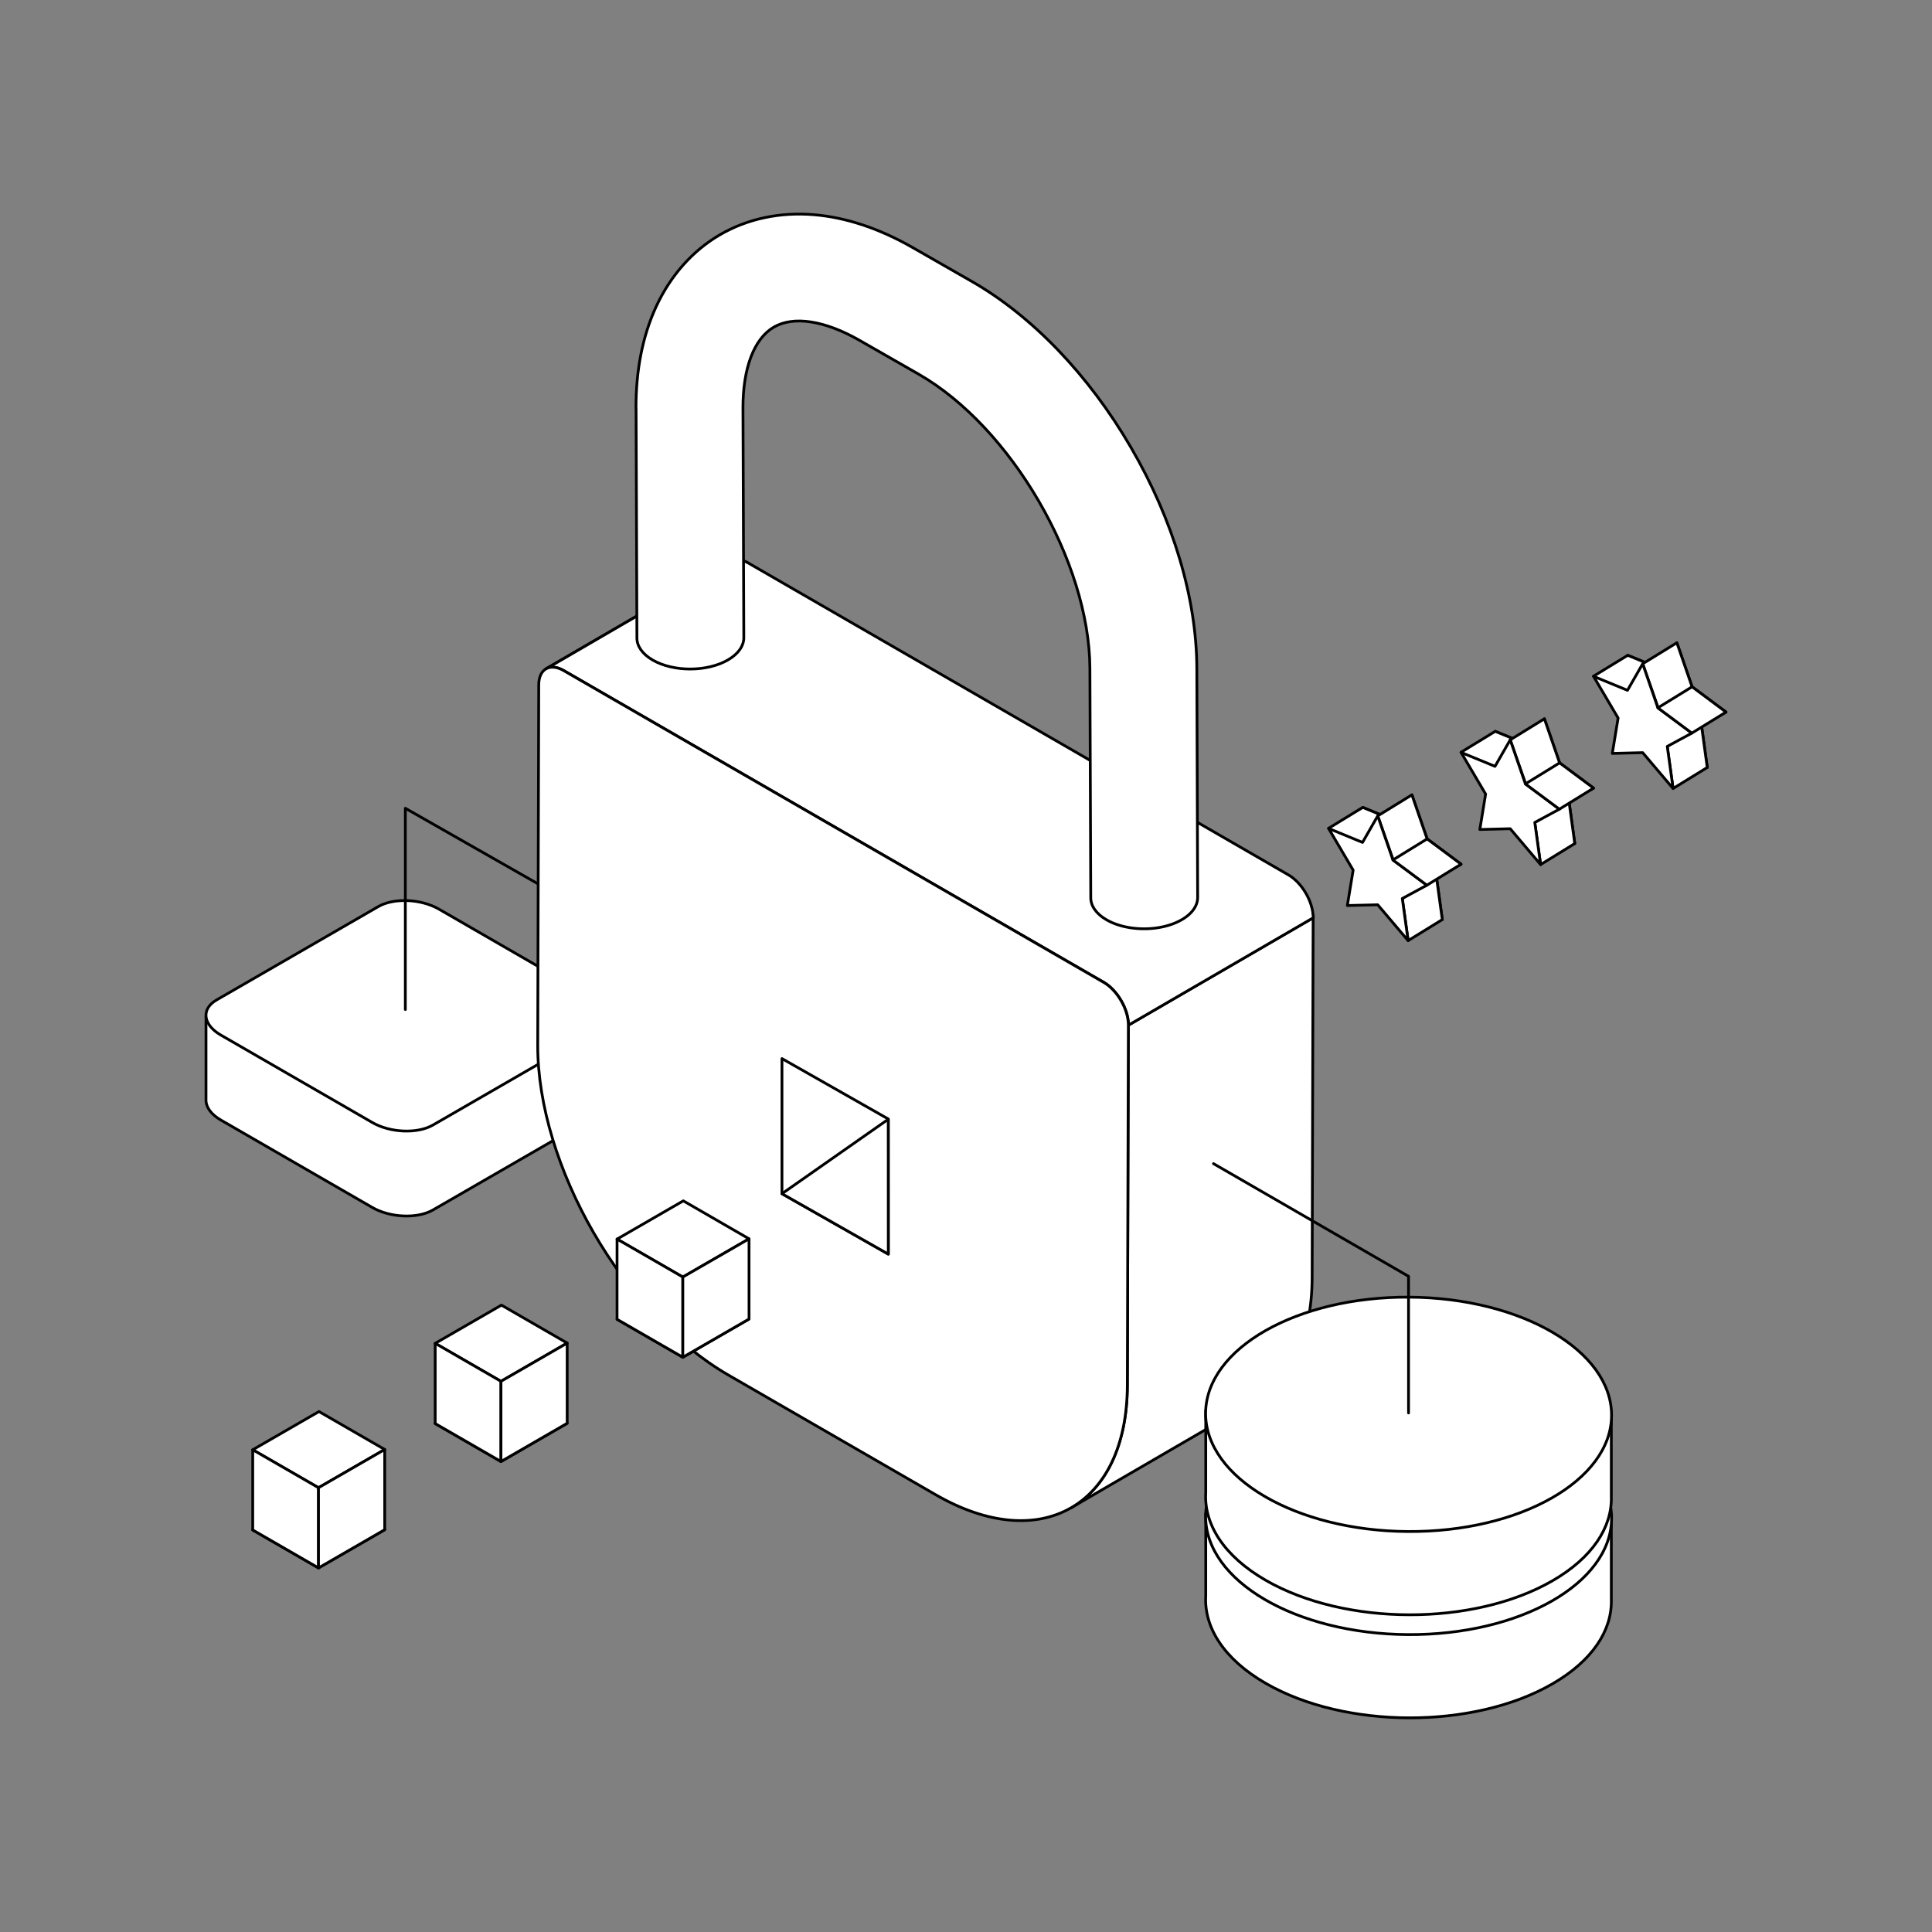 <?xml version="1.0" encoding="UTF-8"?><svg id="c" xmlns="http://www.w3.org/2000/svg" xmlns:xlink="http://www.w3.org/1999/xlink" viewBox="0 0 700 700"><rect x="0" y="0" width="700" height="700" fill="#808080" stroke="none"/><defs><style>.h,.i{stroke:#000;stroke-linecap:round;stroke-linejoin:round;}.h,.j{fill:#fff;}.i{fill:none;}.k{clip-path:url(#d);}.l{isolation:isolate;}</style><clipPath id="d"><path class="h" d="M197.82,242.33l66.95-38.91c1.64-.95,3.9-.82,6.4,.63l-66.95,38.91c-2.5-1.45-4.77-1.58-6.4-.63Z"/></clipPath></defs><g><path class="h" d="M219.25,398.42v-30.2H74.64v30.04c-.02,.24-.02,.49,0,.73h0s0,.01,0,.01c.18,2.38,1.99,4.86,5.37,6.81l54.86,31.67c6.52,3.76,16.37,4.17,22.01,.91l58.59-33.83c2.82-1.63,4.05-3.86,3.77-6.16Z"/><path class="h" d="M215.48,373.78l-58.59,33.83c-5.64,3.26-15.5,2.85-22.01-.91l-54.86-31.67c-6.52-3.76-7.22-9.45-1.58-12.71l58.59-33.83c5.64-3.26,15.5-2.85,22.01,.91l54.86,31.67c6.52,3.76,7.22,9.45,1.58,12.71Z"/></g><polyline class="i" points="231.94 341.32 146.86 292.85 146.86 365.77"/><g><g class="l"><path class="j" d="M197.82,242.33l66.95-38.91c1.64-.95,3.9-.82,6.4,.63l-66.95,38.91c-2.5-1.45-4.77-1.58-6.4-.63Z"/><g class="k"><g><path class="j" d="M204.11,242.89l66.95-38.91s.08,.05,.12,.07l-66.95,38.91s-.08-.05-.12-.07Z"/><path class="i" d="M204.11,242.89l66.95-38.91s.08,.05,.12,.07l-66.95,38.91s-.08-.05-.12-.07Z"/></g></g><path class="i" d="M197.82,242.33l66.95-38.91c1.64-.95,3.9-.82,6.4,.63l-66.95,38.91c-2.5-1.45-4.77-1.58-6.4-.63Z"/></g><path class="h" d="M408.83,371.44l-.37,130.46c-.06,21.75-7.82,37.1-20.28,44.34l66.95-38.91c12.46-7.24,20.21-22.59,20.28-44.34l.37-130.46-66.95,38.91Z"/><path class="h" d="M475.74,331.55c0-.1-.02-.21-.03-.32-.02-.23-.05-.47-.08-.7-.02-.12-.03-.23-.05-.35-.04-.25-.09-.5-.15-.75-.02-.09-.04-.19-.06-.28-.08-.34-.17-.67-.27-1.01-.02-.08-.05-.15-.07-.23-.08-.27-.17-.53-.27-.8-.04-.12-.09-.23-.13-.35-.09-.23-.18-.47-.28-.7-.05-.11-.09-.22-.14-.33-.12-.28-.25-.55-.39-.82-.03-.06-.05-.12-.08-.17-.17-.33-.34-.65-.52-.97-.05-.09-.11-.18-.16-.27-.14-.23-.28-.46-.42-.68-.07-.11-.14-.21-.21-.31-.15-.22-.3-.43-.45-.65-.06-.09-.13-.18-.19-.27-.22-.29-.44-.58-.67-.86-.02-.03-.05-.05-.07-.08-.21-.25-.43-.49-.65-.73-.08-.08-.16-.16-.23-.25-.1-.1-.19-.2-.29-.3-.07-.07-.15-.14-.22-.2-.11-.1-.21-.2-.32-.3-.16-.15-.33-.29-.5-.44-.11-.09-.21-.18-.32-.27-.18-.15-.37-.28-.55-.42-.1-.07-.19-.14-.29-.21-.21-.15-.43-.28-.65-.41h0s-.03-.02-.03-.02c-.06-.04-.12-.08-.18-.11h0s-195.75-113.03-195.75-113.03h0c-2.45-1.36-4.66-1.48-6.26-.55l-66.95,38.91c1.6-.93,3.79-.82,6.23,.53h0s195.81,113.04,195.81,113.04l.05-.03-.05,.03c.29,.17,.58,.35,.86,.55,.09,.06,.19,.14,.28,.2,.19,.14,.38,.28,.57,.43,.1,.08,.21,.17,.31,.26,.17,.14,.34,.29,.51,.45,.1,.09,.2,.19,.3,.29,.18,.17,.35,.34,.52,.52,.07,.08,.15,.15,.22,.23,.23,.25,.45,.5,.67,.76,.01,.02,.03,.03,.05,.05,.23,.28,.46,.57,.68,.87,.06,.08,.12,.17,.18,.25,.16,.22,.31,.44,.46,.66,.07,.1,.13,.2,.2,.3,.15,.23,.29,.46,.43,.7,.05,.09,.1,.17,.15,.26,.18,.32,.36,.64,.53,.97,.03,.05,.05,.1,.08,.16,.14,.28,.27,.56,.4,.84,.05,.11,.09,.22,.14,.33,.1,.23,.19,.47,.28,.7,.04,.11,.09,.23,.13,.34,.1,.27,.19,.53,.27,.8,.02,.07,.05,.15,.07,.22,.1,.34,.19,.68,.27,1.01,.02,.09,.04,.19,.06,.28,.05,.25,.1,.5,.15,.75,.02,.12,.04,.23,.05,.35,.03,.24,.06,.47,.09,.71,.01,.1,.02,.21,.03,.31,.02,.33,.04,.66,.04,.99l66.95-38.91c0-.32-.01-.65-.04-.99Z"/><path class="h" d="M399.86,355.91c4.97,2.87,8.98,9.82,8.97,15.53l-.37,130.46c-.12,43.79-31.42,61.62-69.53,39.62l-75.02-43.31c-38.11-22-69.2-75.85-69.08-119.64l.37-130.46c.02-5.71,4.05-8.01,9.03-5.14l195.63,112.95Z"/><g><path class="j" d="M230.46,148.05l.31,83.13c.01,2.89,1.91,5.77,5.7,7.96,7.58,4.39,19.84,4.34,27.39-.1,3.79-2.23,5.66-5.14,5.64-8.05l-.31-83.09c-.05-14.5,4.02-25.21,11.17-29.37,7.16-4.17,18.48-2.42,31.06,4.78l21.39,12.24c33.51,19.18,61.94,68.01,62.08,106.62l.31,83.13c.01,2.89,1.92,5.78,5.71,7.96,4.86,2.81,11.65,3.8,17.89,2.98,3.48-.46,6.79-1.49,9.49-3.08,1.02-.6,1.9-1.25,2.64-1.93,2.02-1.86,3.02-3.99,3-6.11l-.3-83.1c-.09-25.26-8.57-53.65-23.87-79.91-15.28-26.25-35.79-47.63-57.72-60.18l-21.39-12.25c-12.09-6.91-24.13-10.92-35.77-11.89-12.35-1.02-24.12,1.49-34.03,7.26-9.91,5.77-17.89,14.77-23.1,26.01-4.91,10.61-7.37,23.05-7.32,36.98Z"/><path class="i" d="M230.46,148.05l.31,83.13c.01,2.89,1.91,5.77,5.7,7.96,7.58,4.39,19.84,4.34,27.39-.1,3.79-2.23,5.66-5.14,5.64-8.05l-.31-83.09c-.05-14.5,4.02-25.21,11.17-29.37,7.16-4.17,18.48-2.42,31.06,4.78l21.39,12.24c33.51,19.18,61.94,68.01,62.08,106.62l.31,83.13c.01,2.89,1.92,5.78,5.71,7.96,4.86,2.81,11.65,3.8,17.89,2.98,3.48-.46,6.79-1.49,9.49-3.08,1.02-.6,1.9-1.25,2.64-1.93,2.02-1.86,3.02-3.99,3-6.11l-.3-83.1c-.09-25.26-8.57-53.65-23.87-79.91-15.28-26.25-35.79-47.63-57.72-60.18l-21.39-12.25c-12.09-6.91-24.13-10.92-35.77-11.89-12.35-1.02-24.12,1.49-34.03,7.26-9.91,5.77-17.89,14.77-23.1,26.01-4.91,10.61-7.37,23.05-7.32,36.98Z"/></g></g><polygon class="h" points="283.32 383.55 283.32 432.5 321.85 454.39 321.85 405.44 283.32 383.55"/><g><g><polygon class="j" points="511.56 287.99 517.07 303.95 529.37 313.11 520.47 317.92 522.57 333.18 510.73 318.09 499.73 318.37 501.83 305.54 493.75 292.54 506.06 297.6 511.56 287.99"/><polygon class="i" points="511.56 287.99 517.07 303.95 529.37 313.11 520.47 317.92 522.57 333.18 510.73 318.09 499.73 318.37 501.83 305.54 493.75 292.54 506.06 297.6 511.56 287.99"/></g><g><polygon class="j" points="481.37 300.11 493.75 292.54 506.06 297.6 494.5 307.32 481.37 300.11"/><polygon class="i" points="481.37 300.11 493.75 292.54 506.06 297.6 494.5 307.32 481.37 300.11"/></g><g><polygon class="j" points="499.18 295.61 511.56 287.99 517.07 303.95 505.51 313.67 499.18 295.61"/><polygon class="i" points="499.18 295.61 511.56 287.99 517.07 303.95 505.51 313.67 499.18 295.61"/></g><g><polygon class="j" points="510.19 340.81 522.57 333.18 520.47 317.92 508.08 325.54 510.19 340.81"/><polygon class="i" points="510.19 340.81 522.57 333.18 520.47 317.92 508.08 325.54 510.19 340.81"/></g><g><polygon class="j" points="499.18 295.61 504.68 311.58 516.99 320.73 508.08 325.54 510.19 340.81 499.18 327.82 488.17 328.09 490.27 315.26 481.37 300.16 493.67 305.22 499.18 295.61"/><polygon class="i" points="499.18 295.61 504.68 311.58 516.99 320.73 508.08 325.54 510.19 340.81 499.18 327.82 488.17 328.09 490.27 315.26 481.37 300.16 493.67 305.22 499.18 295.61"/></g><g><polygon class="j" points="504.68 311.58 516.99 320.73 529.37 313.11 517.07 303.95 504.68 311.58"/><polygon class="i" points="504.68 311.58 516.99 320.73 529.37 313.11 517.07 303.95 504.68 311.58"/></g></g><g><g><polygon class="j" points="559.56 260.43 565.07 276.4 577.37 285.55 568.47 290.36 570.57 305.63 558.73 290.54 547.73 290.82 549.83 277.98 541.75 264.98 554.06 270.04 559.56 260.43"/><polygon class="i" points="559.56 260.43 565.07 276.4 577.37 285.55 568.47 290.36 570.57 305.63 558.73 290.54 547.73 290.82 549.83 277.98 541.75 264.98 554.06 270.04 559.56 260.43"/></g><g><polygon class="j" points="529.37 272.55 541.75 264.98 554.06 270.04 542.5 279.76 529.37 272.55"/><polygon class="i" points="529.37 272.55 541.75 264.98 554.06 270.04 542.5 279.76 529.37 272.55"/></g><g><polygon class="j" points="547.18 268.06 559.56 260.43 565.07 276.4 553.51 286.12 547.18 268.06"/><polygon class="i" points="547.18 268.06 559.56 260.43 565.07 276.4 553.51 286.12 547.18 268.06"/></g><g><polygon class="j" points="558.19 313.25 570.57 305.63 568.47 290.36 556.08 297.99 558.19 313.25"/><polygon class="i" points="558.19 313.25 570.57 305.63 568.47 290.36 556.08 297.99 558.19 313.25"/></g><g><polygon class="j" points="547.18 268.06 552.68 284.02 564.99 293.18 556.08 297.99 558.19 313.25 547.18 300.26 536.17 300.54 538.27 287.7 529.37 272.61 541.67 277.66 547.18 268.06"/><polygon class="i" points="547.18 268.06 552.68 284.02 564.99 293.18 556.08 297.99 558.19 313.25 547.18 300.26 536.17 300.54 538.27 287.7 529.37 272.61 541.67 277.66 547.18 268.06"/></g><g><polygon class="j" points="552.68 284.02 564.99 293.18 577.37 285.55 565.07 276.4 552.68 284.02"/><polygon class="i" points="552.68 284.02 564.99 293.18 577.37 285.55 565.07 276.4 552.68 284.02"/></g></g><g><g><polygon class="j" points="607.56 232.88 613.07 248.84 625.37 258 616.47 262.8 618.57 278.07 606.73 262.98 595.73 263.26 597.83 250.42 589.75 237.43 602.06 242.48 607.56 232.88"/><polygon class="i" points="607.56 232.88 613.07 248.84 625.37 258 616.47 262.8 618.57 278.07 606.73 262.98 595.73 263.26 597.83 250.42 589.75 237.43 602.06 242.48 607.56 232.88"/></g><g><polygon class="j" points="577.37 245 589.75 237.43 602.06 242.48 590.5 252.21 577.37 245"/><polygon class="i" points="577.37 245 589.75 237.43 602.06 242.48 590.5 252.21 577.37 245"/></g><g><polygon class="j" points="595.18 240.5 607.56 232.88 613.07 248.84 601.51 258.56 595.18 240.5"/><polygon class="i" points="595.18 240.5 607.56 232.88 613.07 248.84 601.51 258.56 595.18 240.5"/></g><g><polygon class="j" points="606.19 285.69 618.57 278.07 616.47 262.8 604.08 270.43 606.19 285.69"/><polygon class="i" points="606.19 285.69 618.57 278.07 616.47 262.8 604.08 270.43 606.19 285.69"/></g><g><polygon class="j" points="595.18 240.5 600.68 256.46 612.99 265.62 604.08 270.43 606.19 285.69 595.18 272.7 584.17 272.98 586.27 260.15 577.37 245.05 589.67 250.11 595.18 240.5"/><polygon class="i" points="595.18 240.5 600.68 256.46 612.99 265.62 604.08 270.43 606.19 285.69 595.18 272.7 584.17 272.98 586.27 260.15 577.37 245.05 589.67 250.11 595.18 240.5"/></g><g><polygon class="j" points="600.68 256.46 612.99 265.62 625.37 258 613.07 248.84 600.68 256.46"/><polygon class="i" points="600.68 256.46 612.99 265.62 625.37 258 613.07 248.84 600.68 256.46"/></g></g><g><g><polygon class="j" points="139.39 554.24 115.4 568.09 91.57 554.34 115.39 539.03 139.39 554.24"/><polygon class="i" points="139.39 554.24 115.4 568.09 91.57 554.34 115.39 539.03 139.39 554.24"/></g><g><polygon class="j" points="139.39 525.18 115.4 539.03 91.57 525.28 115.57 511.43 139.39 525.18"/><polygon class="i" points="139.39 525.18 115.4 539.03 91.57 525.28 115.57 511.43 139.39 525.18"/></g><g><polygon class="j" points="91.57 525.28 91.57 554.34 115.4 568.09 115.4 539.03 91.57 525.28"/><polygon class="i" points="91.57 525.28 91.57 554.34 115.4 568.09 115.4 539.03 91.57 525.28"/></g><g><polygon class="j" points="115.4 539.03 115.4 568.09 139.39 554.24 139.39 525.18 115.4 539.03"/><polygon class="i" points="115.4 539.03 115.4 568.09 139.39 554.24 139.39 525.18 115.4 539.03"/></g></g><g><g><polygon class="j" points="205.5 515.68 181.51 529.54 157.68 515.78 181.5 500.47 205.5 515.68"/><polygon class="i" points="205.5 515.68 181.51 529.54 157.68 515.78 181.5 500.47 205.5 515.68"/></g><g><polygon class="j" points="205.5 486.62 181.51 500.48 157.68 486.72 181.68 472.87 205.5 486.62"/><polygon class="i" points="205.5 486.62 181.51 500.48 157.68 486.72 181.68 472.87 205.5 486.62"/></g><g><polygon class="j" points="157.68 486.72 157.68 515.78 181.51 529.54 181.51 500.48 157.68 486.72"/><polygon class="i" points="157.68 486.72 157.68 515.78 181.51 529.54 181.51 500.48 157.68 486.72"/></g><g><polygon class="j" points="181.51 500.48 181.51 529.54 205.5 515.68 205.5 486.62 181.51 500.48"/><polygon class="i" points="181.51 500.48 181.51 529.54 205.5 515.68 205.5 486.62 181.51 500.48"/></g></g><g><g><polygon class="j" points="271.39 477.91 247.4 491.76 223.57 478.01 247.39 462.69 271.39 477.91"/><polygon class="i" points="271.39 477.91 247.4 491.76 223.57 478.01 247.39 462.69 271.39 477.91"/></g><g><polygon class="j" points="271.39 448.85 247.4 462.7 223.57 448.95 247.57 435.09 271.39 448.85"/><polygon class="i" points="271.39 448.85 247.4 462.7 223.57 448.95 247.57 435.09 271.39 448.85"/></g><g><polygon class="j" points="223.57 448.95 223.57 478.01 247.4 491.76 247.4 462.7 223.57 448.95"/><polygon class="i" points="223.57 448.95 223.57 478.01 247.4 491.76 247.4 462.7 223.57 448.95"/></g><g><polygon class="j" points="247.4 462.7 247.4 491.76 271.39 477.91 271.39 448.85 247.4 462.7"/><polygon class="i" points="247.4 462.7 247.4 491.76 271.39 477.91 271.39 448.85 247.4 462.7"/></g></g><g><path class="h" d="M436.87,578.25v-29.85s147.8,3.73,146.94,2.87v28.42c.27,11.01-6.83,22.03-21.33,30.4-28.6,16.51-75.13,16.41-103.94-.22-15.1-8.72-22.33-20.25-21.67-31.63Z"/><ellipse class="h" cx="510.36" cy="549.79" rx="42.46" ry="73.54" transform="translate(-42.62 1056.68) rotate(-89.64)"/></g><g><path class="h" d="M436.87,540.91v-29.85s147.8,3.73,146.94,2.87v28.42c.27,11.01-6.83,22.03-21.33,30.4-28.6,16.51-75.13,16.41-103.94-.22-15.1-8.72-22.33-20.25-21.67-31.63Z"/><ellipse class="h" cx="510.36" cy="512.44" rx="42.46" ry="73.54" transform="translate(-5.28 1019.57) rotate(-89.64)"/></g><polyline class="i" points="439.67 421.61 510.34 462.44 510.34 511.94"/><polygon class="h" points="321.85 454.39 283.32 432.5 321.83 405.53 321.85 454.39"/></svg>